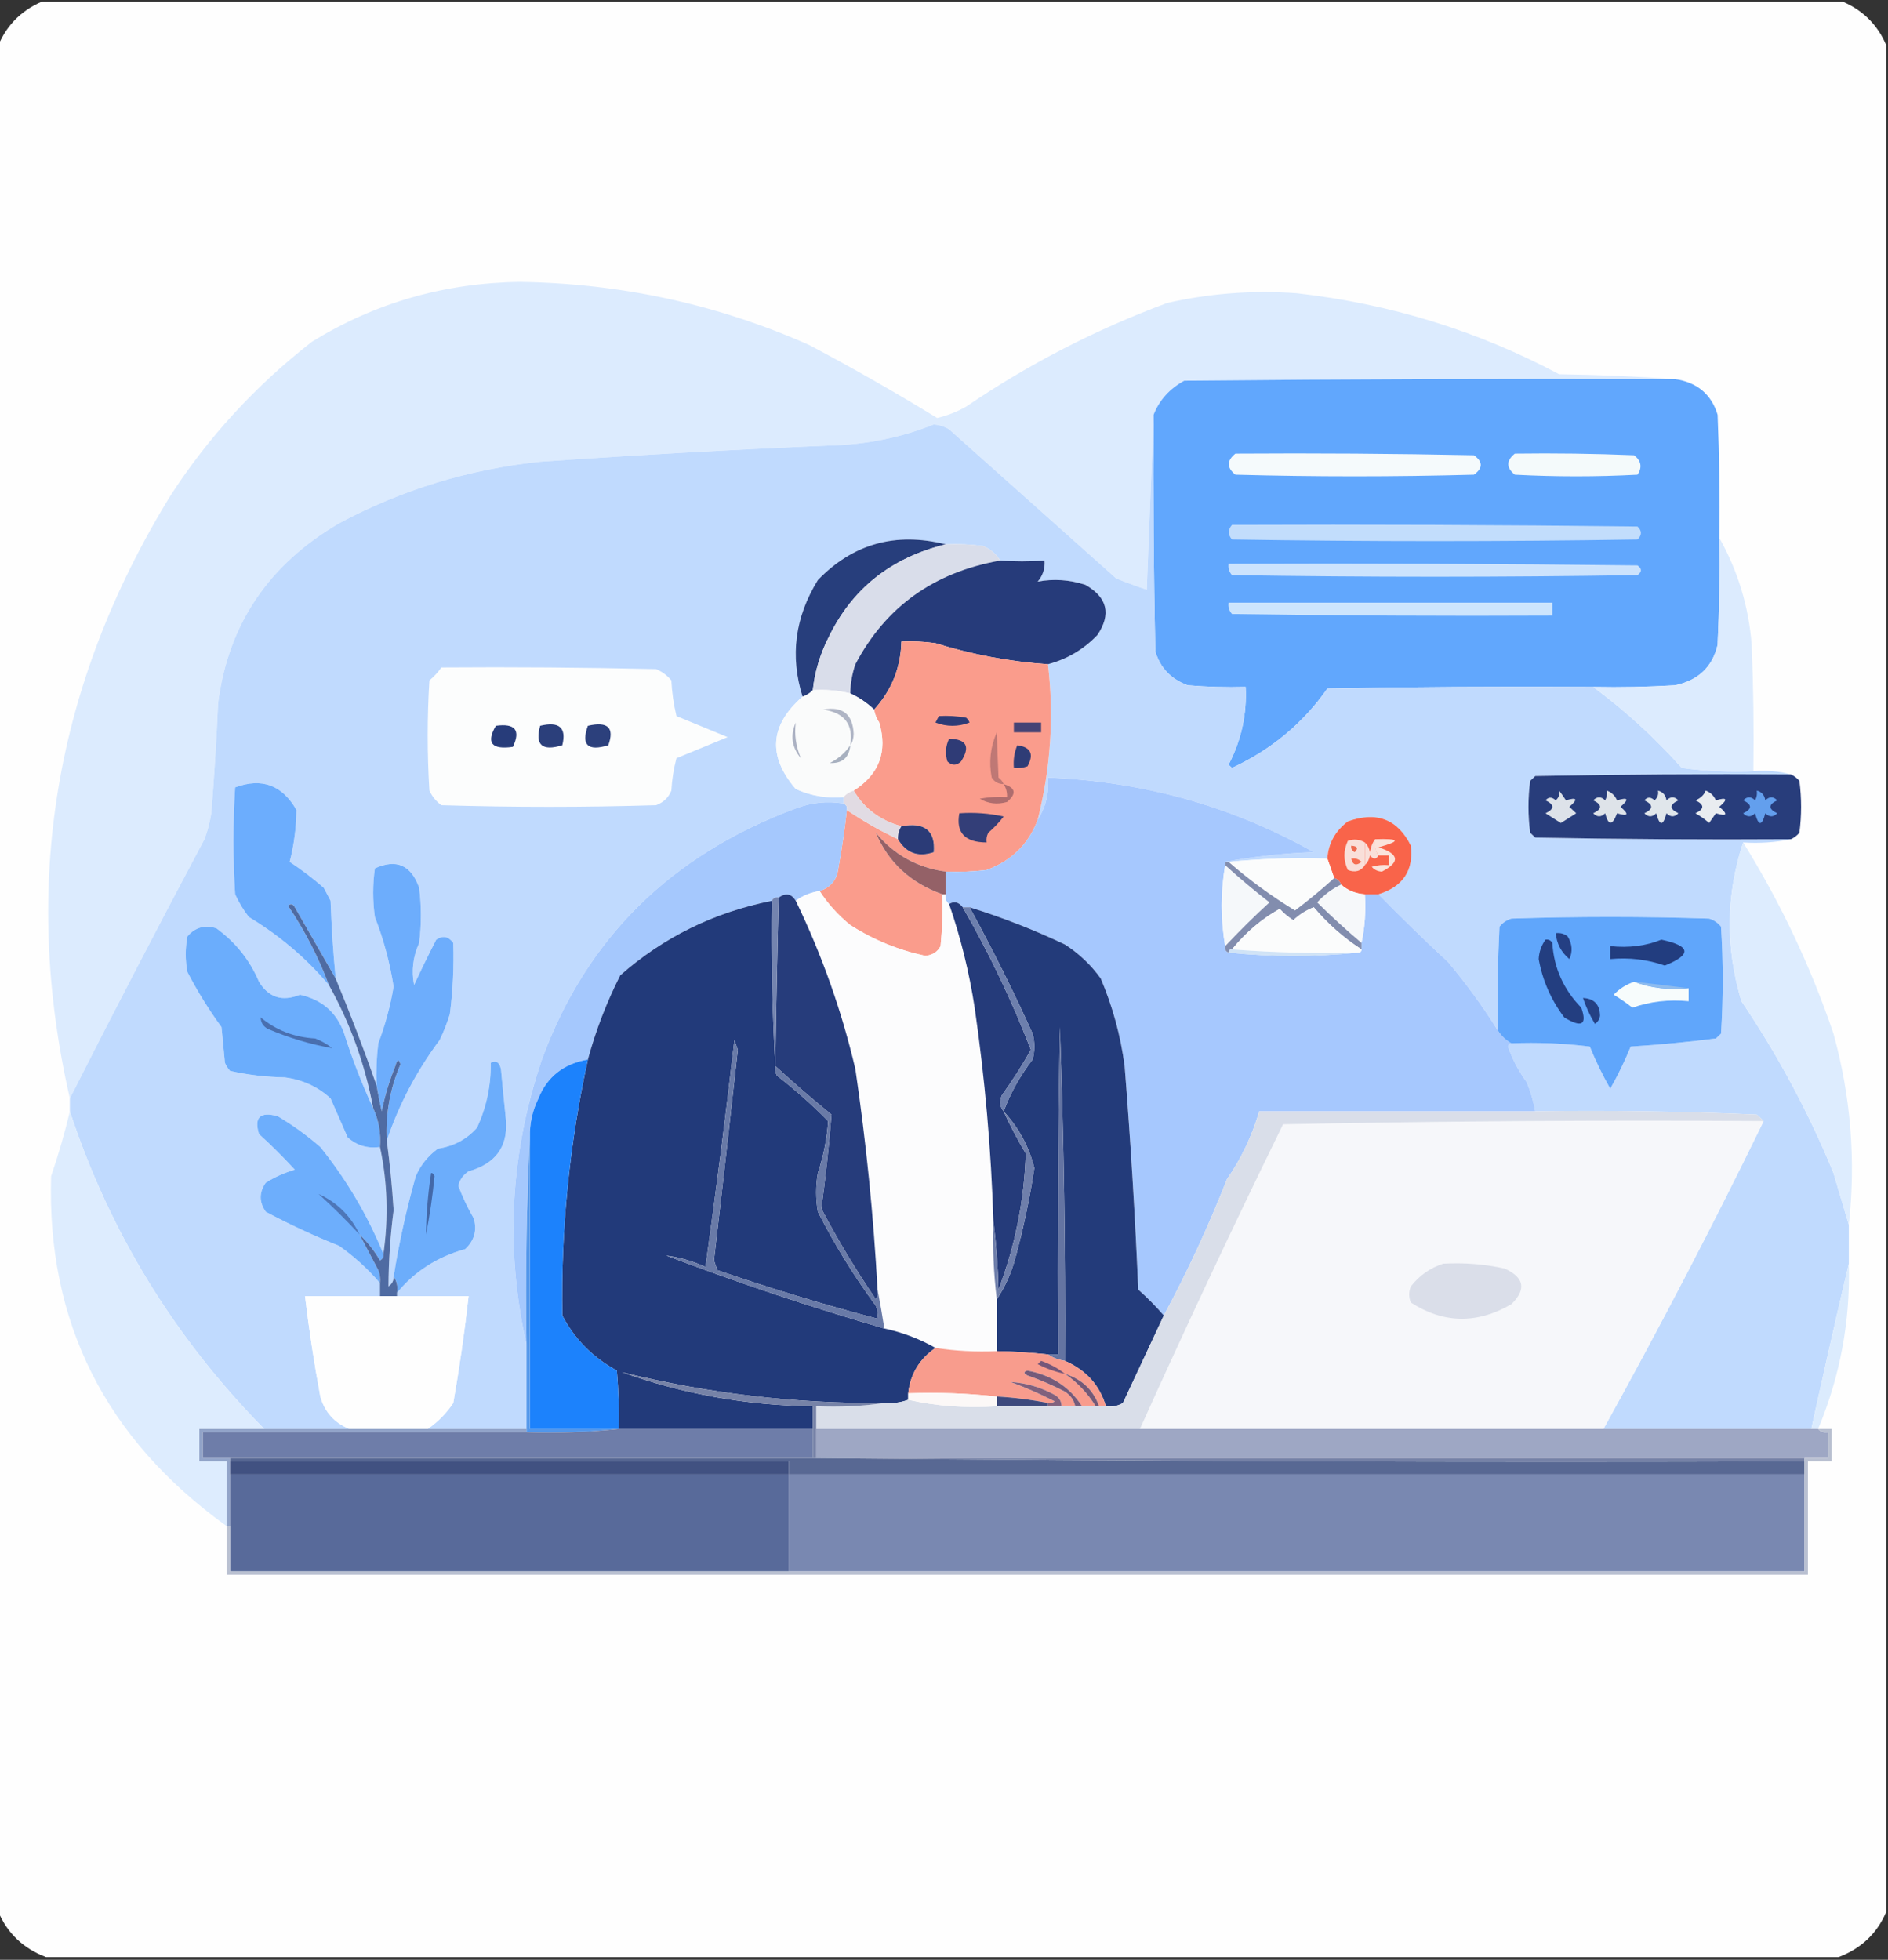<svg width="554" height="575" viewBox="0 0 554 575" fill="none" xmlns="http://www.w3.org/2000/svg">
<rect x="0" y="0" width="554" height="575" fill="#333333" stroke="none"/>
<g clip-path="url(#clip0_10_1446)">
<path fill-rule="evenodd" clip-rule="evenodd" d="M13.5 0C188.833 0 364.167 0 539.5 0C546.167 2.535 550.833 6.971 553.5 13.309C553.5 195.833 553.5 378.358 553.5 560.882C550.833 567.22 546.167 571.656 539.5 574.191C364.167 574.191 188.833 574.191 13.5 574.191C6.833 571.656 2.167 567.22 -0.5 560.882C-0.5 378.358 -0.5 195.833 -0.5 13.309C2.167 6.971 6.833 2.535 13.5 0Z" fill="#FEFEFE"/>
<path fill-rule="evenodd" clip-rule="evenodd" d="M491.5 111.225C443.499 111.067 395.499 111.225 347.5 111.701C343.202 114.038 340.202 117.366 338.5 121.683C337.833 138.64 337.167 155.752 336.5 173.018C333.461 172.001 330.461 170.893 327.5 169.69C311.14 155.087 294.807 140.51 278.5 125.961C277.127 125.129 275.627 124.653 274 124.535C264.263 128.407 254.096 130.467 243.5 130.714C215.135 131.906 186.801 133.49 158.5 135.467C137.501 137.685 117.835 143.706 99.5 153.529C78.782 165.638 66.949 183.225 64 206.29C63.533 217.075 62.866 227.85 62 238.612C61.587 241.209 60.92 243.745 60 246.217C46.529 271.508 33.362 296.858 20.5 322.269C6.194 259.686 16.028 200.746 50 145.449C61.162 128.196 74.995 113.144 91.5 100.293C109.962 88.884 130.296 83.021 152.5 82.706C182.335 83.147 210.669 89.326 237.5 101.244C250.31 108.039 262.81 115.169 275 122.633C278.023 121.908 280.856 120.799 283.5 119.306C301.774 106.85 321.441 96.71 342.5 88.885C355.007 86.049 367.673 85.098 380.5 86.033C407.958 89.143 433.625 97.066 457.5 109.8C469.007 109.96 480.341 110.436 491.5 111.225Z" fill="#DCEBFE"/>
<path fill-rule="evenodd" clip-rule="evenodd" d="M491.5 111.226C497.991 112.175 502.157 115.661 504 121.683C504.5 133.72 504.667 145.762 504.5 157.807C504.667 168.269 504.5 178.726 504 189.179C502.509 195.666 498.342 199.627 491.5 201.062C483.507 201.537 475.507 201.695 467.5 201.537C441.498 201.378 415.498 201.537 389.5 202.012C382.352 212.212 373.019 219.976 361.5 225.303C361.167 224.987 360.833 224.669 360.5 224.353C364.247 217.155 365.913 209.55 365.5 201.537C359.824 201.695 354.157 201.536 348.5 201.062C343.572 199.23 340.406 195.903 339 191.08C338.5 167.95 338.333 144.818 338.5 121.683C340.202 117.366 343.202 114.039 347.5 111.701C395.499 111.226 443.499 111.067 491.5 111.226Z" fill="#61A7FD"/>
<path fill-rule="evenodd" clip-rule="evenodd" d="M338.5 121.683C338.333 144.818 338.5 167.95 339 191.08C340.406 195.903 343.572 199.23 348.5 201.062C354.157 201.536 359.824 201.695 365.5 201.537C365.913 209.55 364.247 217.155 360.5 224.353C360.833 224.669 361.167 224.987 361.5 225.303C373.019 219.976 382.352 212.212 389.5 202.012C415.498 201.537 441.498 201.378 467.5 201.537C477.017 208.6 485.684 216.522 493.5 225.303C500.442 226.22 507.442 226.536 514.5 226.254C518.371 225.954 522.038 226.271 525.5 227.205C500.498 227.046 475.498 227.205 450.5 227.68C450 228.155 449.5 228.631 449 229.106C448.333 234.176 448.333 239.246 449 244.316C449.5 244.792 450 245.267 450.5 245.742C475.498 246.217 500.498 246.376 525.5 246.217C521.03 247.155 516.363 247.471 511.5 247.168C506.438 262.51 506.271 278.037 511 293.75C521.753 309.682 530.753 326.476 538 344.134C539.527 349.321 541.027 354.391 542.5 359.345C542.5 363.147 542.5 366.95 542.5 370.752C538.715 386.84 535.048 403.001 531.5 419.235C511.167 419.235 490.833 419.235 470.5 419.235C487.099 389.263 502.765 359.159 517.5 328.924C516.909 328.305 516.243 327.671 515.5 327.023C493.844 326.072 472.177 325.755 450.5 326.072C449.978 323.155 449.145 320.303 448 317.516C445.639 314.295 443.806 310.81 442.5 307.059C442.624 306.482 442.957 306.165 443.5 306.108C451.196 305.794 458.862 306.111 466.5 307.059C468.231 311.301 470.231 315.42 472.5 319.417C474.757 315.441 476.757 311.322 478.5 307.059C486.915 306.528 495.248 305.736 503.5 304.682C504 304.207 504.5 303.732 505 303.256C505.667 292.799 505.667 282.342 505 271.885C504.097 270.743 502.931 269.95 501.5 269.508C482.167 268.874 462.833 268.874 443.5 269.508C442.069 269.95 440.903 270.743 440 271.885C439.5 282.02 439.333 292.16 439.5 302.306C435.194 295.415 430.361 288.761 425 282.342C417.991 275.838 411.158 269.183 404.5 262.379C411.685 260.14 414.851 255.386 414 248.119C410.135 240.341 403.969 237.964 395.5 240.989C391.748 243.848 389.748 247.491 389.5 251.921C379.652 251.611 369.986 251.927 360.5 252.872C360.167 252.872 359.833 252.872 359.5 252.872C367.794 251.304 376.461 250.354 385.5 250.02C361.573 236.564 335.573 229.276 307.5 228.155C307.876 232.681 306.876 236.801 304.5 240.514C308.31 225.338 309.31 210.128 307.5 194.883C313.125 193.39 317.958 190.538 322 186.327C326.124 180.203 324.957 175.292 318.5 171.592C313.85 170.076 309.184 169.76 304.5 170.641C306.016 168.838 306.683 166.778 306.5 164.462C302.043 164.77 297.71 164.77 293.5 164.462C292.374 162.605 290.708 161.179 288.5 160.184C284.848 159.709 281.182 159.552 277.5 159.709C262.813 156.03 250.313 159.517 240 170.166C233.258 181.066 231.758 192.474 235.5 204.389C225.877 212.781 225.211 221.812 233.5 231.482C237.922 233.483 242.588 234.274 247.5 233.859C247.5 234.493 247.5 235.126 247.5 235.76C242.804 234.96 238.137 235.435 233.5 237.186C196.815 250.831 171.981 275.39 159 310.862C149.672 338.485 148.172 366.372 154.5 394.519C154.5 402.758 154.5 410.996 154.5 419.235C144.833 419.235 135.167 419.235 125.5 419.235C128.472 417.2 130.972 414.665 133 411.63C134.827 401.215 136.327 390.758 137.5 380.259C130.5 380.259 123.5 380.259 116.5 380.259C116.5 379.942 116.5 379.625 116.5 379.308C121.619 373.043 128.286 368.766 136.5 366.474C139.194 363.952 140.027 360.942 139 357.443C137.223 354.382 135.723 351.214 134.5 347.937C134.876 346.147 135.876 344.721 137.5 343.659C145.297 341.483 148.964 336.571 148.5 328.924C147.97 323.857 147.47 318.786 147 313.713C146.558 311.642 145.558 311.009 144 311.812C144.095 318.439 142.762 324.777 140 330.825C136.995 334.235 133.162 336.295 128.5 337.004C125.567 339.157 123.4 341.851 122 345.085C119.254 354.811 117.087 364.634 115.5 374.555C115.539 375.749 115.039 376.7 114 377.407C114.023 369.953 114.523 362.506 115.5 355.067C115.063 348.224 114.397 341.411 113.5 334.628C117.034 324.107 122.2 314.283 129 305.158C130.197 302.696 131.197 300.161 132 297.552C132.889 290.588 133.222 283.617 133 276.638C131.604 274.711 129.938 274.395 128 275.688C125.729 280.117 123.563 284.553 121.5 288.997C120.678 284.796 121.178 280.676 123 276.638C123.667 271.251 123.667 265.865 123 260.477C120.642 253.803 116.309 251.901 110 254.773C109.333 259.527 109.333 264.28 110 269.033C112.577 275.671 114.41 282.485 115.5 289.472C114.548 295.15 113.048 300.696 111 306.108C110.501 310.216 110.334 314.335 110.5 318.467C106.828 307.979 102.828 297.522 98.5 287.095C97.763 279.522 97.263 271.916 97 264.28C96.333 263.013 95.667 261.744 95 260.477C91.849 257.714 88.516 255.178 85 252.872C86.26 247.912 86.926 242.843 87 237.662C82.83 230.327 76.83 228.109 69 231.007C68.333 241.464 68.333 251.921 69 262.379C70.08 264.751 71.414 266.97 73 269.033C82.065 274.506 89.899 281.16 96.5 288.997C102.799 300.305 107.133 312.346 109.5 325.121C106.225 318.104 103.392 310.815 101 303.256C98.838 297.077 94.505 293.275 88 291.849C82.831 293.947 78.831 292.679 76 288.046C73.306 281.692 69.14 276.463 63.5 272.36C60.044 271.293 57.21 272.085 55 274.737C54.333 278.223 54.333 281.708 55 285.194C57.903 290.81 61.236 296.196 65 301.355C65.333 304.841 65.667 308.326 66 311.812C66.374 312.683 66.874 313.476 67.5 314.189C72.721 315.36 78.054 315.994 83.5 316.09C88.738 316.758 93.238 318.818 97 322.269C98.667 326.072 100.333 329.875 102 333.677C104.642 336.081 107.808 337.032 111.5 336.529C113.695 346.802 114.028 357.259 112.5 367.9C107.91 356.641 101.743 346.184 94 336.529C90.117 333.154 85.951 330.144 81.5 327.498C76.333 326.072 74.5 327.814 76 332.726C79.682 336.068 83.182 339.554 86.5 343.184C83.475 344.067 80.642 345.334 78 346.986C76 349.838 76 352.69 78 355.542C84.936 359.234 92.103 362.562 99.5 365.524C104.029 368.722 108.029 372.366 111.5 376.456C111.5 377.723 111.5 378.992 111.5 380.259C104.167 380.259 96.833 380.259 89.5 380.259C90.672 390.125 92.172 399.948 94 409.729C95.261 414.249 98.095 417.418 102.5 419.235C94.167 419.235 85.833 419.235 77.5 419.235C51.061 392.343 32.061 361.29 20.5 326.072C20.5 324.805 20.5 323.537 20.5 322.269C33.362 296.858 46.529 271.508 60 246.217C60.92 243.745 61.587 241.209 62 238.612C62.866 227.85 63.533 217.075 64 206.29C66.948 183.225 78.782 165.638 99.5 153.529C117.835 143.706 137.501 137.685 158.5 135.467C186.801 133.49 215.135 131.906 243.5 130.714C254.096 130.467 264.263 128.407 274 124.535C275.627 124.653 277.127 125.129 278.5 125.961C294.807 140.51 311.14 155.087 327.5 169.69C330.461 170.893 333.461 172.001 336.5 173.018C337.167 155.752 337.833 138.64 338.5 121.683Z" fill="#C0DAFE"/>
<path fill-rule="evenodd" clip-rule="evenodd" d="M362.5 133.09C385.836 132.932 409.169 133.09 432.5 133.566C435.167 135.467 435.167 137.368 432.5 139.27C409.167 139.904 385.833 139.904 362.5 139.27C359.939 137.22 359.939 135.16 362.5 133.09Z" fill="#F5FAFC"/>
<path fill-rule="evenodd" clip-rule="evenodd" d="M444.5 133.09C456.171 132.932 467.838 133.09 479.5 133.566C481.602 135.213 481.935 137.114 480.5 139.27C468.5 139.904 456.5 139.904 444.5 139.27C441.939 137.22 441.939 135.16 444.5 133.09Z" fill="#F4FAFB"/>
<path fill-rule="evenodd" clip-rule="evenodd" d="M361.5 154.005C401.168 153.846 440.835 154.005 480.5 154.48C481.833 155.747 481.833 157.016 480.5 158.283C440.833 158.917 401.167 158.917 361.5 158.283C360.272 156.866 360.272 155.44 361.5 154.005Z" fill="#C2DDFC"/>
<path fill-rule="evenodd" clip-rule="evenodd" d="M277.5 159.709C261.383 163.65 249.883 172.84 243 187.278C240.582 192.113 239.082 197.182 238.5 202.488C237.71 203.344 236.71 203.979 235.5 204.389C231.758 192.474 233.258 181.066 240 170.166C250.313 159.517 262.813 156.031 277.5 159.709Z" fill="#273E7C"/>
<path fill-rule="evenodd" clip-rule="evenodd" d="M277.5 159.709C281.182 159.552 284.848 159.709 288.5 160.184C290.708 161.179 292.374 162.605 293.5 164.462C274.056 167.89 259.889 178.029 251 194.882C250.047 197.67 249.547 200.522 249.5 203.438C245.936 202.561 242.269 202.244 238.5 202.488C239.082 197.182 240.582 192.112 243 187.277C249.883 172.84 261.383 163.65 277.5 159.709Z" fill="#D9DDEA"/>
<path fill-rule="evenodd" clip-rule="evenodd" d="M504.5 157.807C509.957 167.521 513.123 177.978 514 189.179C514.5 201.533 514.667 213.892 514.5 226.254C507.442 226.536 500.442 226.22 493.5 225.303C485.684 216.522 477.017 208.6 467.5 201.537C475.507 201.695 483.507 201.537 491.5 201.062C498.342 199.627 502.509 195.666 504 189.179C504.5 178.726 504.667 168.269 504.5 157.807Z" fill="#DCEBFE"/>
<path fill-rule="evenodd" clip-rule="evenodd" d="M293.5 164.462C297.71 164.77 302.043 164.77 306.5 164.462C306.683 166.778 306.016 168.838 304.5 170.641C309.184 169.76 313.85 170.076 318.5 171.592C324.957 175.292 326.124 180.203 322 186.327C317.958 190.538 313.125 193.39 307.5 194.883C296.24 194.104 285.24 192.045 274.5 188.703C271.183 188.23 267.85 188.071 264.5 188.228C264.318 195.849 261.651 202.504 256.5 208.192C254.427 206.214 252.093 204.631 249.5 203.438C249.547 200.522 250.047 197.67 251 194.883C259.889 178.03 274.056 167.89 293.5 164.462Z" fill="#263B7A"/>
<path fill-rule="evenodd" clip-rule="evenodd" d="M360.5 165.413C400.501 165.254 440.501 165.413 480.5 165.888C481.833 166.839 481.833 167.789 480.5 168.74C440.833 169.374 401.167 169.374 361.5 168.74C360.663 167.779 360.33 166.669 360.5 165.413Z" fill="#CCE3FD"/>
<path fill-rule="evenodd" clip-rule="evenodd" d="M360.5 176.82C392.167 176.82 423.833 176.82 455.5 176.82C455.5 178.088 455.5 179.356 455.5 180.623C424.165 180.782 392.832 180.623 361.5 180.148C360.663 179.186 360.33 178.077 360.5 176.82Z" fill="#CDE5FD"/>
<path fill-rule="evenodd" clip-rule="evenodd" d="M307.5 194.882C309.31 210.128 308.31 225.338 304.5 240.514C301.85 247.631 296.85 252.543 289.5 255.249C285.514 255.723 281.514 255.882 277.5 255.724C269.092 254.557 262.259 250.755 257 244.316C260.629 252.993 267.129 259.014 276.5 262.378C276.666 267.459 276.499 272.529 276 277.589C275.08 279.313 273.58 280.264 271.5 280.441C263.585 278.739 256.252 275.728 249.5 271.41C245.893 268.465 242.893 265.137 240.5 261.428C243.745 260.356 245.578 258.138 246 254.773C247.031 249.086 247.864 243.382 248.5 237.662C253.221 240.866 258.221 243.718 263.5 246.217C265.929 250.307 269.429 251.575 274 250.02C274.494 243.689 271.327 241.154 264.5 242.415C258.312 240.745 253.645 237.259 250.5 231.958C257.984 227.195 260.484 220.54 258 211.994C257.209 210.811 256.709 209.543 256.5 208.192C261.651 202.504 264.318 195.849 264.5 188.228C267.85 188.071 271.183 188.23 274.5 188.703C285.24 192.045 296.24 194.104 307.5 194.882Z" fill="#FA9C8C"/>
<path fill-rule="evenodd" clip-rule="evenodd" d="M129.5 195.833C150.503 195.675 171.503 195.833 192.5 196.309C194.286 197.055 195.786 198.164 197 199.636C197.175 203.164 197.675 206.65 198.5 210.093C203.5 212.153 208.5 214.212 213.5 216.272C208.5 218.332 203.5 220.392 198.5 222.452C197.676 225.574 197.176 228.743 197 231.958C196.167 234.018 194.667 235.444 192.5 236.236C171.5 236.87 150.5 236.87 129.5 236.236C127.951 235.082 126.785 233.656 126 231.958C125.333 221.184 125.333 210.41 126 199.636C127.376 198.491 128.542 197.223 129.5 195.833Z" fill="#FCFDFD"/>
<path fill-rule="evenodd" clip-rule="evenodd" d="M238.5 202.488C242.269 202.245 245.936 202.561 249.5 203.439C252.093 204.631 254.427 206.215 256.5 208.192C256.709 209.544 257.209 210.811 258 211.994C260.484 220.541 257.984 227.195 250.5 231.958C249.29 232.369 248.29 233.003 247.5 233.859C242.588 234.275 237.922 233.483 233.5 231.483C225.211 221.813 225.877 212.782 235.5 204.389C236.71 203.979 237.71 203.345 238.5 202.488Z" fill="#FAFBFB"/>
<path fill-rule="evenodd" clip-rule="evenodd" d="M249.5 218.649C250.471 212.553 247.804 209.068 241.5 208.192C247.238 207.134 250.238 209.51 250.5 215.322C250.486 216.638 250.152 217.747 249.5 218.649Z" fill="#AFB5C5"/>
<path fill-rule="evenodd" clip-rule="evenodd" d="M275.5 210.093C278.187 209.937 280.854 210.096 283.5 210.568C283.957 210.962 284.291 211.437 284.5 211.994C281.167 213.262 277.833 213.262 274.5 211.994C274.863 211.345 275.196 210.711 275.5 210.093Z" fill="#2D3B76"/>
<path fill-rule="evenodd" clip-rule="evenodd" d="M172.5 212.945C178.359 211.589 180.359 213.49 178.5 218.649C172.477 220.493 170.477 218.592 172.5 212.945Z" fill="#2C407C"/>
<path fill-rule="evenodd" clip-rule="evenodd" d="M297.5 211.994C300.167 211.994 302.833 211.994 305.5 211.994C305.5 212.945 305.5 213.895 305.5 214.846C302.833 214.846 300.167 214.846 297.5 214.846C297.5 213.895 297.5 212.945 297.5 211.994Z" fill="#444375"/>
<path fill-rule="evenodd" clip-rule="evenodd" d="M145.5 212.945C151.158 212.165 152.825 214.225 150.5 219.124C144.244 220.012 142.577 217.952 145.5 212.945Z" fill="#273C7A"/>
<path fill-rule="evenodd" clip-rule="evenodd" d="M233.5 211.994C233.047 215.493 233.547 218.98 235 222.451C232.332 219.27 231.832 215.784 233.5 211.994Z" fill="#ACB2C3"/>
<path fill-rule="evenodd" clip-rule="evenodd" d="M158.5 212.945C164.113 211.594 166.28 213.495 165 218.649C159.084 220.47 156.918 218.569 158.5 212.945Z" fill="#2B3F7B"/>
<path fill-rule="evenodd" clip-rule="evenodd" d="M278.5 216.748C283.631 216.848 284.797 219.066 282 223.402C280.667 224.669 279.333 224.669 278 223.402C277.297 221.093 277.463 218.875 278.5 216.748Z" fill="#2F3B76"/>
<path fill-rule="evenodd" clip-rule="evenodd" d="M249.5 218.649C249.182 222.283 247.182 224.027 243.5 223.877C246.023 222.585 248.023 220.842 249.5 218.649Z" fill="#A7B0BF"/>
<path fill-rule="evenodd" clip-rule="evenodd" d="M294.5 230.057C292.983 230.046 291.816 229.413 291 228.155C290.117 223.561 290.617 219.124 292.5 214.846C292.622 219.195 292.788 223.632 293 228.155C293.717 228.672 294.217 229.306 294.5 230.057Z" fill="#BF7875"/>
<path fill-rule="evenodd" clip-rule="evenodd" d="M298.5 218.649C302.473 219.196 303.473 221.256 301.5 224.828C300.207 225.294 298.873 225.453 297.5 225.303C297.298 222.974 297.631 220.757 298.5 218.649Z" fill="#2F3C76"/>
<path fill-rule="evenodd" clip-rule="evenodd" d="M525.5 227.205C526.458 227.635 527.292 228.268 528 229.106C528.667 234.176 528.667 239.246 528 244.316C527.292 245.154 526.458 245.787 525.5 246.218C500.498 246.376 475.498 246.218 450.5 245.742C450 245.267 449.5 244.792 449 244.316C448.333 239.246 448.333 234.176 449 229.106C449.5 228.631 450 228.155 450.5 227.68C475.498 227.205 500.498 227.046 525.5 227.205Z" fill="#283D7B"/>
<path fill-rule="evenodd" clip-rule="evenodd" d="M98.5 287.095C94.543 280.213 90.543 273.242 86.5 266.181C85.998 265.211 85.332 265.052 84.5 265.706C89.445 273.048 93.445 280.812 96.5 288.997C89.899 281.161 82.065 274.506 73 269.033C71.414 266.97 70.08 264.751 69 262.379C68.333 251.921 68.333 241.464 69 231.007C76.83 228.109 82.83 230.328 87 237.662C86.926 242.843 86.26 247.913 85 252.872C88.516 255.178 91.849 257.714 95 260.477C95.667 261.745 96.333 263.013 97 264.28C97.263 271.916 97.763 279.522 98.5 287.095Z" fill="#6CADFD"/>
<path fill-rule="evenodd" clip-rule="evenodd" d="M359.5 252.872C359.5 253.189 359.5 253.506 359.5 253.823C358.167 261.745 358.167 269.667 359.5 277.589C359.328 278.532 359.662 279.165 360.5 279.49C373.167 280.757 385.833 280.757 398.5 279.49C399.167 279.49 399.5 279.174 399.5 278.54C399.5 277.906 399.5 277.272 399.5 276.638C400.487 272.07 400.821 267.317 400.5 262.379C401.833 262.379 403.167 262.379 404.5 262.379C411.158 269.183 417.991 275.838 425 282.342C430.361 288.761 435.194 295.416 439.5 302.306C440.5 303.891 441.833 305.158 443.5 306.108C442.957 306.165 442.624 306.482 442.5 307.059C443.806 310.81 445.639 314.295 448 317.516C449.145 320.303 449.978 323.155 450.5 326.072C423.5 326.072 396.5 326.072 369.5 326.072C367.397 333.235 364.231 339.89 360 346.036C354.622 359.741 348.455 373.05 341.5 385.963C339.205 383.304 336.705 380.768 334 378.358C333.071 356.47 331.737 334.605 330 312.763C328.837 303.903 326.504 295.347 323 287.095C320.167 283.134 316.667 279.807 312.5 277.114C303.459 272.821 294.125 269.178 284.5 266.181C283.833 266.181 283.167 266.181 282.5 266.181C281.295 264.624 279.962 264.307 278.5 265.231C277.596 264.557 277.263 263.606 277.5 262.379C277.5 260.161 277.5 257.942 277.5 255.724C281.514 255.882 285.514 255.723 289.5 255.249C296.85 252.543 301.85 247.631 304.5 240.514C306.876 236.801 307.876 232.681 307.5 228.155C335.573 229.276 361.573 236.564 385.5 250.02C376.461 250.354 367.794 251.305 359.5 252.872Z" fill="#A6C8FE"/>
<path fill-rule="evenodd" clip-rule="evenodd" d="M294.5 230.057C298.029 231.111 298.362 232.853 295.5 235.285C292.621 236.116 289.955 235.799 287.5 234.335C290.146 233.862 292.813 233.703 295.5 233.859C295.567 232.472 295.234 231.205 294.5 230.057Z" fill="#AF6D6E"/>
<path fill-rule="evenodd" clip-rule="evenodd" d="M247.5 235.76C248.338 236.086 248.672 236.719 248.5 237.662C247.864 243.382 247.031 249.086 246 254.773C245.578 258.138 243.745 260.357 240.5 261.428C237.881 261.832 235.547 262.783 233.5 264.28C232.252 262.198 230.586 261.881 228.5 263.329C227.508 263.166 226.842 263.483 226.5 264.28C209.513 267.679 194.68 274.968 182 286.145C177.973 294.112 174.806 302.351 172.5 310.862C165.405 312.092 160.572 315.894 158 322.269C156.228 325.894 155.395 329.697 155.5 333.677C154.503 353.793 154.169 374.073 154.5 394.519C148.172 366.372 149.672 338.486 159 310.862C171.981 275.39 196.815 250.831 233.5 237.186C238.137 235.435 242.804 234.96 247.5 235.76Z" fill="#A5C8FD"/>
<path fill-rule="evenodd" clip-rule="evenodd" d="M471.5 231.958C472.859 232.44 473.859 233.391 474.5 234.81C477.788 233.823 478.121 234.456 475.5 236.711C478.121 238.966 477.788 239.599 474.5 238.613C473.115 242.299 471.949 242.299 471 238.613C469.817 239.783 468.651 239.783 467.5 238.613C470.167 237.345 470.167 236.077 467.5 234.81C468.651 233.64 469.817 233.64 471 234.81C471.483 233.909 471.649 232.958 471.5 231.958Z" fill="#DEE3E9"/>
<path fill-rule="evenodd" clip-rule="evenodd" d="M457.5 231.958C458.158 232.812 458.824 233.762 459.5 234.81C462.788 233.823 463.121 234.456 460.5 236.711C461.167 237.345 461.833 237.978 462.5 238.613C461 239.563 459.5 240.514 458 241.464C456.5 240.514 455 239.563 453.5 238.613C456.167 237.345 456.167 236.077 453.5 234.81C454.391 233.774 455.391 233.774 456.5 234.81C457.386 234.026 457.719 233.075 457.5 231.958Z" fill="#DDE2E9"/>
<path fill-rule="evenodd" clip-rule="evenodd" d="M515.5 231.958C516.931 232.32 517.764 233.271 518 234.81C519.183 233.64 520.349 233.64 521.5 234.81C518.833 236.077 518.833 237.345 521.5 238.613C520.349 239.783 519.183 239.783 518 238.613C517 242.415 516 242.415 515 238.613C513.817 239.783 512.651 239.783 511.5 238.613C514.167 237.345 514.167 236.077 511.5 234.81C512.651 233.64 513.817 233.64 515 234.81C515.483 233.909 515.649 232.958 515.5 231.958Z" fill="#639FED"/>
<path fill-rule="evenodd" clip-rule="evenodd" d="M500.5 231.958C501.859 232.44 502.859 233.391 503.5 234.81C506.788 233.823 507.121 234.456 504.5 236.711C507.121 238.966 506.788 239.599 503.5 238.613C502.833 239.563 502.167 240.514 501.5 241.464C500.281 240.375 498.948 239.424 497.5 238.613C500.167 237.345 500.167 236.077 497.5 234.81C498.993 234.201 499.993 233.25 500.5 231.958Z" fill="#E9ECF0"/>
<path fill-rule="evenodd" clip-rule="evenodd" d="M486.5 231.958C487.931 232.32 488.764 233.271 489 234.81C490.183 233.64 491.349 233.64 492.5 234.81C489.833 236.077 489.833 237.345 492.5 238.613C491.349 239.783 490.183 239.783 489 238.613C488 242.415 487 242.415 486 238.613C484.817 239.783 483.651 239.783 482.5 238.613C485.167 237.345 485.167 236.077 482.5 234.81C483.391 233.774 484.391 233.774 485.5 234.81C486.386 234.026 486.719 233.075 486.5 231.958Z" fill="#E0E6EB"/>
<path fill-rule="evenodd" clip-rule="evenodd" d="M281.5 238.612C285.884 238.302 290.217 238.62 294.5 239.563C293.185 241.289 291.685 242.874 290 244.316C289.517 245.217 289.351 246.168 289.5 247.168C283.127 247.144 280.46 244.292 281.5 238.612Z" fill="#333E78"/>
<path fill-rule="evenodd" clip-rule="evenodd" d="M250.5 231.958C253.645 237.259 258.312 240.745 264.5 242.415C263.766 243.564 263.433 244.831 263.5 246.218C258.221 243.718 253.221 240.867 248.5 237.662C248.672 236.719 248.338 236.086 247.5 235.761C247.5 235.127 247.5 234.493 247.5 233.859C248.29 233.003 249.29 232.369 250.5 231.958Z" fill="#E1DBE3"/>
<path fill-rule="evenodd" clip-rule="evenodd" d="M264.5 242.415C271.327 241.155 274.494 243.689 274 250.02C269.429 251.576 265.929 250.307 263.5 246.218C263.433 244.831 263.766 243.563 264.5 242.415Z" fill="#2B3B77"/>
<path fill-rule="evenodd" clip-rule="evenodd" d="M404.5 262.379C403.167 262.379 401.833 262.379 400.5 262.379C397.794 262.2 395.461 261.249 393.5 259.527C393.167 258.576 392.5 257.942 391.5 257.626C390.833 255.724 390.167 253.823 389.5 251.922C389.748 247.492 391.748 243.848 395.5 240.989C403.969 237.964 410.135 240.341 414 248.119C414.851 255.387 411.685 260.14 404.5 262.379Z" fill="#F9644A"/>
<path fill-rule="evenodd" clip-rule="evenodd" d="M400.5 247.168C400.5 249.386 400.5 251.605 400.5 253.823C399.341 255.607 397.674 256.083 395.5 255.249C394.167 252.397 394.167 249.545 395.5 246.693C397.265 246.085 398.932 246.243 400.5 247.168Z" fill="#F9DFD9"/>
<path fill-rule="evenodd" clip-rule="evenodd" d="M396.5 248.119C398.337 248.251 398.67 248.885 397.5 250.02C396.702 249.586 396.369 248.951 396.5 248.119Z" fill="#EE6A4F"/>
<path fill-rule="evenodd" clip-rule="evenodd" d="M403.5 246.218C403.5 248.119 403.5 249.545 404.5 250.971C403.811 252.182 402.977 252.182 402 250.971C401.768 252.147 401.268 253.098 400.5 253.823C400.5 251.605 400.5 249.386 400.5 247.168C401.268 247.894 401.768 248.844 402 250.02C402.21 248.539 402.71 247.272 403.5 246.218Z" fill="#F9DFD9"/>
<path fill-rule="evenodd" clip-rule="evenodd" d="M403.5 246.217C410.822 245.963 411.156 246.755 404.5 248.594C410.591 250.544 410.925 252.92 405.5 255.724C404.263 255.671 403.263 255.195 402.5 254.298C404.134 253.828 405.801 253.67 407.5 253.823C407.5 252.872 407.5 251.921 407.5 250.971C406.5 250.971 405.5 250.971 404.5 250.971C403.549 249.622 403.216 248.038 403.5 246.217Z" fill="#FAE3DB"/>
<path fill-rule="evenodd" clip-rule="evenodd" d="M511.5 247.168C522.502 264.919 531.335 283.614 538 303.257C543.093 321.737 544.593 340.433 542.5 359.345C541.027 354.391 539.527 349.321 538 344.135C530.753 326.476 521.753 309.682 511 293.75C506.271 278.037 506.438 262.51 511.5 247.168Z" fill="#DDECFE"/>
<path fill-rule="evenodd" clip-rule="evenodd" d="M277.5 255.724C277.5 257.942 277.5 260.161 277.5 262.379C277.167 262.379 276.833 262.379 276.5 262.379C267.129 259.014 260.629 252.993 257 244.316C262.259 250.755 269.092 254.558 277.5 255.724Z" fill="#946167"/>
<path fill-rule="evenodd" clip-rule="evenodd" d="M360.5 252.872C369.986 251.927 379.652 251.611 389.5 251.922C390.167 253.823 390.833 255.724 391.5 257.626C387.848 260.936 384.015 264.104 380 267.132C373.065 262.915 366.565 258.162 360.5 252.872Z" fill="#FBFCFC"/>
<path fill-rule="evenodd" clip-rule="evenodd" d="M396.5 251.921C397.675 251.713 398.675 252.03 399.5 252.872C397.948 254.106 396.948 253.789 396.5 251.921Z" fill="#F56E51"/>
<path fill-rule="evenodd" clip-rule="evenodd" d="M113.5 334.628C113.093 326.9 114.426 319.453 117.5 312.288C117.056 310.613 116.556 310.771 116 312.763C114.259 317.092 112.926 321.529 112 326.072C111.433 323.536 110.933 321.001 110.5 318.467C110.334 314.335 110.501 310.216 111 306.108C113.048 300.696 114.548 295.15 115.5 289.472C114.41 282.485 112.577 275.672 110 269.033C109.333 264.28 109.333 259.527 110 254.774C116.309 251.902 120.642 253.803 123 260.477C123.667 265.865 123.667 271.251 123 276.638C121.178 280.676 120.678 284.796 121.5 288.997C123.563 284.553 125.729 280.117 128 275.688C129.938 274.395 131.604 274.711 133 276.638C133.222 283.617 132.889 290.588 132 297.553C131.197 300.161 130.197 302.697 129 305.158C122.2 314.283 117.034 324.107 113.5 334.628Z" fill="#6DADFC"/>
<path fill-rule="evenodd" clip-rule="evenodd" d="M359.5 253.823C363.639 257.595 367.973 261.239 372.5 264.755C367.936 268.933 363.602 273.211 359.5 277.589C358.167 269.667 358.167 261.745 359.5 253.823Z" fill="#F5F8FA"/>
<path fill-rule="evenodd" clip-rule="evenodd" d="M393.5 259.527C395.461 261.249 397.794 262.2 400.5 262.379C400.821 267.317 400.487 272.071 399.5 276.639C395.036 272.871 390.702 268.91 386.5 264.755C388.501 262.545 390.834 260.803 393.5 259.527Z" fill="#F6F8FA"/>
<path fill-rule="evenodd" clip-rule="evenodd" d="M240.5 261.428C242.893 265.137 245.893 268.464 249.5 271.41C256.252 275.728 263.585 278.739 271.5 280.441C273.58 280.264 275.08 279.313 276 277.589C276.499 272.528 276.666 267.459 276.5 262.378C276.833 262.378 277.167 262.378 277.5 262.378C277.263 263.606 277.596 264.556 278.5 265.23C281.91 275.126 284.41 285.266 286 295.651C289.017 316.472 290.85 337.386 291.5 358.394C291.23 366.051 291.563 373.656 292.5 381.209C292.5 386.279 292.5 391.35 292.5 396.42C286.409 396.694 280.409 396.377 274.5 395.469C269.895 392.843 264.895 390.942 259.5 389.765C258.891 385.863 258.225 382.06 257.5 378.357C256.323 356.723 254.157 335.175 251 313.713C247.009 296.629 241.175 280.151 233.5 264.28C235.547 262.782 237.881 261.832 240.5 261.428Z" fill="#FCFCFD"/>
<path fill-rule="evenodd" clip-rule="evenodd" d="M226.5 264.28C226.274 280.424 226.608 296.585 227.5 312.763C227.351 313.763 227.517 314.714 228 315.615C233.354 319.756 238.354 324.192 243 328.924C242.655 334.051 241.655 339.121 240 344.134C239.333 347.937 239.333 351.739 240 355.542C244.91 365.201 250.577 374.39 257 383.111C257.49 384.34 257.657 385.608 257.5 386.913C241.687 382.749 226.021 377.995 210.5 372.654C210.167 371.703 209.833 370.752 209.5 369.802C211.899 349.215 214.232 328.619 216.5 308.01C216.167 307.059 215.833 306.108 215.5 305.158C212.946 327.376 210.113 349.558 207 371.703C203.275 369.993 199.442 368.883 195.5 368.376C216.485 376.346 237.818 383.476 259.5 389.765C264.895 390.942 269.895 392.844 274.5 395.469C269.782 398.729 267.115 403.166 266.5 408.778C266.5 409.412 266.5 410.045 266.5 410.68C264.283 411.506 261.95 411.822 259.5 411.63C233.333 411.856 207.667 408.845 182.5 402.599C200.494 409.03 219.161 412.357 238.5 412.581C238.5 414.799 238.5 417.018 238.5 419.235C219.5 419.235 200.5 419.235 181.5 419.235C181.666 413.523 181.499 407.819 181 402.124C173.948 398.272 168.614 392.884 165 385.963C164.594 360.666 167.094 335.632 172.5 310.862C174.806 302.351 177.973 294.112 182 286.145C194.68 274.968 209.513 267.679 226.5 264.28Z" fill="#223A7A"/>
<path fill-rule="evenodd" clip-rule="evenodd" d="M233.5 264.28C241.175 280.151 247.009 296.63 251 313.714C254.157 335.176 256.323 356.723 257.5 378.358C257.649 379.358 257.483 380.309 257 381.21C251.161 372.646 245.828 363.774 241 354.592C242.258 345.437 243.258 336.248 244 327.023C238.33 322.425 232.83 317.671 227.5 312.763C227.738 296.283 228.072 279.805 228.5 263.329C230.586 261.882 232.252 262.198 233.5 264.28Z" fill="#263C7B"/>
<path fill-rule="evenodd" clip-rule="evenodd" d="M359.5 252.872C359.833 252.872 360.167 252.872 360.5 252.872C366.565 258.161 373.065 262.915 380 267.132C384.015 264.104 387.848 260.935 391.5 257.625C392.5 257.942 393.167 258.576 393.5 259.527C390.834 260.802 388.501 262.545 386.5 264.755C390.702 268.91 395.036 272.871 399.5 276.638C399.5 277.272 399.5 277.905 399.5 278.54C394.246 275.133 389.58 271.014 385.5 266.181C383.228 267.076 381.228 268.343 379.5 269.984C378.019 269.052 376.685 267.943 375.5 266.656C370.177 269.642 365.51 273.604 361.5 278.54C360.833 278.54 360.5 278.856 360.5 279.49C359.662 279.165 359.328 278.532 359.5 277.589C363.602 273.211 367.936 268.933 372.5 264.755C367.973 261.239 363.639 257.595 359.5 253.823C359.5 253.506 359.5 253.189 359.5 252.872Z" fill="#828DAE"/>
<path fill-rule="evenodd" clip-rule="evenodd" d="M399.5 278.54C399.5 279.174 399.167 279.49 398.5 279.49C385.989 279.803 373.655 279.485 361.5 278.54C365.51 273.604 370.177 269.642 375.5 266.656C376.685 267.943 378.019 269.052 379.5 269.984C381.228 268.343 383.228 267.076 385.5 266.181C389.58 271.014 394.246 275.133 399.5 278.54Z" fill="#FBFCFC"/>
<path fill-rule="evenodd" clip-rule="evenodd" d="M282.5 266.181C290.235 279.622 296.901 293.565 302.5 308.009C299.933 312.568 297.1 317.004 294 321.319C293.22 323.112 293.387 324.697 294.5 326.072C296.406 330.276 298.572 334.396 301 338.43C300.575 352.1 297.908 365.409 293 378.357C292.829 371.533 292.329 364.878 291.5 358.394C290.85 337.386 289.017 316.472 286 295.651C284.41 285.266 281.91 275.126 278.5 265.23C279.962 264.307 281.295 264.624 282.5 266.181Z" fill="#253B7A"/>
<path fill-rule="evenodd" clip-rule="evenodd" d="M284.5 266.181C294.125 269.178 303.459 272.821 312.5 277.114C316.667 279.807 320.167 283.134 323 287.095C326.504 295.347 328.837 303.903 330 312.763C331.737 334.605 333.071 356.47 334 378.358C336.705 380.768 339.205 383.304 341.5 385.963C337.506 394.496 333.506 403.052 329.5 411.63C327.955 412.535 326.288 412.852 324.5 412.581C322.689 406.419 318.689 401.982 312.5 399.272C312.671 366.624 312.171 333.985 311 301.355C310.5 333.359 310.333 365.364 310.5 397.371C309.5 397.371 308.5 397.371 307.5 397.371C302.518 396.845 297.518 396.527 292.5 396.42C292.5 391.35 292.5 386.279 292.5 381.21C294.99 377.458 296.824 373.338 298 368.851C300.347 360.232 302.18 351.518 303.5 342.708C301.952 336.438 298.952 330.893 294.5 326.072C296.524 320.642 299.357 315.572 303 310.862C303.667 308.326 303.667 305.792 303 303.256C297.31 290.666 291.143 278.308 284.5 266.181Z" fill="#233B7A"/>
<path fill-rule="evenodd" clip-rule="evenodd" d="M443.5 306.108C441.833 305.158 440.5 303.89 439.5 302.306C439.333 292.16 439.5 282.02 440 271.885C440.903 270.743 442.069 269.95 443.5 269.508C462.833 268.874 482.167 268.874 501.5 269.508C502.931 269.95 504.097 270.743 505 271.885C505.667 282.342 505.667 292.799 505 303.256C504.5 303.732 504 304.207 503.5 304.682C495.248 305.736 486.915 306.528 478.5 307.059C476.757 311.322 474.757 315.441 472.5 319.417C470.231 315.42 468.231 311.301 466.5 307.059C458.862 306.111 451.196 305.794 443.5 306.108Z" fill="#60A6FB"/>
<path fill-rule="evenodd" clip-rule="evenodd" d="M109.5 325.122C111.143 328.729 111.809 332.532 111.5 336.529C107.808 337.032 104.642 336.082 102 333.677C100.333 329.875 98.667 326.072 97 322.27C93.238 318.819 88.738 316.759 83.5 316.09C78.054 315.994 72.721 315.36 67.5 314.189C66.874 313.476 66.374 312.683 66 311.812C65.667 308.326 65.333 304.841 65 301.355C61.236 296.196 57.903 290.81 55 285.194C54.333 281.708 54.333 278.223 55 274.737C57.21 272.085 60.044 271.293 63.5 272.361C69.14 276.464 73.306 281.692 76 288.046C78.831 292.68 82.831 293.947 88 291.849C94.505 293.275 98.838 297.077 101 303.257C103.392 310.815 106.225 318.104 109.5 325.122Z" fill="#6BADFC"/>
<path fill-rule="evenodd" clip-rule="evenodd" d="M456.5 273.787C457.822 273.625 458.989 273.942 460 274.737C461.345 276.952 461.512 279.17 460.5 281.392C458.113 279.389 456.78 276.854 456.5 273.787Z" fill="#243F83"/>
<path fill-rule="evenodd" clip-rule="evenodd" d="M282.5 266.181C283.167 266.181 283.833 266.181 284.5 266.181C291.143 278.308 297.31 290.666 303 303.256C303.667 305.792 303.667 308.326 303 310.862C299.357 315.572 296.524 320.642 294.5 326.072C293.387 324.697 293.22 323.113 294 321.319C297.1 317.005 299.933 312.568 302.5 308.01C296.901 293.566 290.235 279.622 282.5 266.181Z" fill="#6D7FAD"/>
<path fill-rule="evenodd" clip-rule="evenodd" d="M487.5 275.688C496.162 277.539 496.495 280.074 488.5 283.293C483.4 281.506 478.067 280.872 472.5 281.391C472.5 280.124 472.5 278.856 472.5 277.589C477.944 278.167 482.944 277.534 487.5 275.688Z" fill="#223D7F"/>
<path fill-rule="evenodd" clip-rule="evenodd" d="M361.5 278.54C373.655 279.485 385.989 279.803 398.5 279.49C385.833 280.757 373.167 280.757 360.5 279.49C360.5 278.856 360.833 278.54 361.5 278.54Z" fill="#D0E3F6"/>
<path fill-rule="evenodd" clip-rule="evenodd" d="M453.5 275.687C454.376 275.563 455.043 275.88 455.5 276.638C455.952 283.969 458.785 290.306 464 295.651C465.779 300.689 464.112 301.639 459 298.503C455.126 293.353 452.626 287.65 451.5 281.391C451.611 279.287 452.278 277.385 453.5 275.687Z" fill="#233E80"/>
<path fill-rule="evenodd" clip-rule="evenodd" d="M479.5 288.046C484.396 289.896 489.729 290.53 495.5 289.947C495.5 291.214 495.5 292.483 495.5 293.75C489.697 293.192 484.197 293.826 479 295.651C477.255 294.267 475.422 293 473.5 291.848C475.176 290.102 477.176 288.835 479.5 288.046Z" fill="#F7FCFC"/>
<path fill-rule="evenodd" clip-rule="evenodd" d="M479.5 288.046C484.935 288.638 490.268 289.272 495.5 289.947C489.729 290.53 484.396 289.896 479.5 288.046Z" fill="#8FBCEE"/>
<path fill-rule="evenodd" clip-rule="evenodd" d="M464.5 292.799C467.77 292.969 469.437 294.712 469.5 298.028C469.37 299.035 468.87 299.827 468 300.405C466.544 297.997 465.377 295.462 464.5 292.799Z" fill="#244185"/>
<path fill-rule="evenodd" clip-rule="evenodd" d="M76.5 298.503C81.023 302.281 86.357 304.341 92.5 304.683C94.332 305.394 95.999 306.344 97.5 307.535C91.024 306.385 84.691 304.484 78.5 301.831C77.177 301.055 76.511 299.946 76.5 298.503Z" fill="#496FAF"/>
<path fill-rule="evenodd" clip-rule="evenodd" d="M226.5 264.28C226.842 263.483 227.508 263.166 228.5 263.329C228.072 279.805 227.738 296.283 227.5 312.763C226.608 296.585 226.274 280.424 226.5 264.28Z" fill="#7484AF"/>
<path fill-rule="evenodd" clip-rule="evenodd" d="M172.5 310.862C167.094 335.632 164.594 360.666 165 385.963C168.614 392.885 173.948 398.272 181 402.124C181.499 407.819 181.666 413.523 181.5 419.236C172.833 419.236 164.167 419.236 155.5 419.236C155.5 390.716 155.5 362.197 155.5 333.677C155.395 329.697 156.228 325.894 158 322.27C160.572 315.895 165.405 312.092 172.5 310.862Z" fill="#1C82FC"/>
<path fill-rule="evenodd" clip-rule="evenodd" d="M116.5 379.308C116.784 377.488 116.451 375.904 115.5 374.555C117.087 364.634 119.254 354.811 122 345.085C123.4 341.851 125.567 339.157 128.5 337.005C133.162 336.295 136.995 334.235 140 330.825C142.762 324.777 144.095 318.439 144 311.812C145.558 311.009 146.558 311.642 147 313.714C147.47 318.786 147.97 323.857 148.5 328.924C148.964 336.571 145.297 341.483 137.5 343.659C135.876 344.721 134.876 346.147 134.5 347.937C135.723 351.214 137.223 354.382 139 357.444C140.027 360.942 139.194 363.953 136.5 366.475C128.286 368.766 121.619 373.044 116.5 379.308Z" fill="#6CADFB"/>
<path fill-rule="evenodd" clip-rule="evenodd" d="M112.5 367.9C112.631 368.733 112.298 369.367 111.5 369.802C109.829 366.957 107.829 364.422 105.5 362.197C107.307 365.632 109.14 369.117 111 372.654C111.49 373.883 111.657 375.151 111.5 376.456C108.029 372.366 104.029 368.722 99.5 365.524C92.103 362.562 84.937 359.234 78 355.542C76 352.69 76 349.838 78 346.986C80.642 345.334 83.476 344.067 86.5 343.184C83.183 339.554 79.683 336.068 76 332.726C74.5 327.814 76.334 326.072 81.5 327.498C85.951 330.144 90.118 333.154 94 336.529C101.743 346.184 107.91 356.641 112.5 367.9Z" fill="#6DAEFC"/>
<path fill-rule="evenodd" clip-rule="evenodd" d="M20.5 326.072C32.062 361.29 51.062 392.344 77.5 419.236C71.167 419.236 64.834 419.236 58.5 419.236C58.5 422.404 58.5 425.574 58.5 428.742C61.167 428.742 63.834 428.742 66.5 428.742C66.5 435.08 66.5 441.417 66.5 447.755C30.866 422.075 13.7 387.852 15 345.085C17.171 338.723 19.004 332.386 20.5 326.072Z" fill="#DDECFE"/>
<path fill-rule="evenodd" clip-rule="evenodd" d="M517.5 328.924C502.765 359.159 487.099 389.263 470.5 419.235C425.167 419.235 379.833 419.235 334.5 419.235C347.984 389.281 361.984 359.495 376.5 329.875C423.495 328.924 470.495 328.607 517.5 328.924Z" fill="#F6F7FA"/>
<path fill-rule="evenodd" clip-rule="evenodd" d="M155.5 333.677C155.5 362.197 155.5 390.716 155.5 419.236C164.167 419.236 172.833 419.236 181.5 419.236C172.682 420.18 163.682 420.497 154.5 420.186C154.5 419.87 154.5 419.552 154.5 419.236C154.5 410.996 154.5 402.758 154.5 394.519C154.169 374.073 154.503 353.793 155.5 333.677Z" fill="#5297EB"/>
<path fill-rule="evenodd" clip-rule="evenodd" d="M98.5 287.095C102.828 297.522 106.828 307.979 110.5 318.467C110.933 321.001 111.433 323.536 112 326.072C112.926 321.529 114.259 317.092 116 312.763C116.556 310.771 117.056 310.613 117.5 312.288C114.426 319.453 113.093 326.9 113.5 334.628C114.397 341.411 115.063 348.224 115.5 355.067C114.523 362.506 114.023 369.953 114 377.407C115.039 376.7 115.539 375.749 115.5 374.555C116.451 375.904 116.784 377.488 116.5 379.308C116.5 379.625 116.5 379.942 116.5 380.259C114.833 380.259 113.167 380.259 111.5 380.259C111.5 378.992 111.5 377.724 111.5 376.456C111.657 375.151 111.49 373.883 111 372.654C109.14 369.117 107.307 365.632 105.5 362.197C107.829 364.422 109.829 366.957 111.5 369.802C112.298 369.367 112.631 368.733 112.5 367.9C114.028 357.259 113.695 346.802 111.5 336.529C111.809 332.532 111.143 328.729 109.5 325.121C107.133 312.347 102.799 300.305 96.5 288.997C93.445 280.812 89.445 273.048 84.5 265.706C85.332 265.052 85.998 265.211 86.5 266.181C90.543 273.242 94.543 280.213 98.5 287.095Z" fill="#4F6BA2"/>
<path fill-rule="evenodd" clip-rule="evenodd" d="M126.5 344.134C127.043 344.191 127.376 344.508 127.5 345.085C126.953 350.845 126.12 356.549 125 362.197C125.08 356.145 125.58 350.123 126.5 344.134Z" fill="#4368A8"/>
<path fill-rule="evenodd" clip-rule="evenodd" d="M105.5 362.197C101.731 358.136 97.731 354.175 93.5 350.313C98.926 352.781 102.926 356.743 105.5 362.197Z" fill="#4D76B8"/>
<path fill-rule="evenodd" clip-rule="evenodd" d="M312.5 399.272C310.597 398.99 308.93 398.356 307.5 397.37C308.5 397.37 309.5 397.37 310.5 397.37C310.333 365.364 310.5 333.359 311 301.355C312.171 333.985 312.671 366.624 312.5 399.272Z" fill="#6474A2"/>
<path fill-rule="evenodd" clip-rule="evenodd" d="M294.5 326.072C298.952 330.893 301.952 336.438 303.5 342.709C302.18 351.518 300.347 360.232 298 368.851C296.824 373.338 294.99 377.459 292.5 381.21C291.563 373.657 291.23 366.052 291.5 358.394C292.329 364.879 292.829 371.533 293 378.358C297.908 365.409 300.575 352.1 301 338.431C298.572 334.396 296.406 330.276 294.5 326.072Z" fill="#6F7FAB"/>
<path fill-rule="evenodd" clip-rule="evenodd" d="M227.5 312.763C232.83 317.671 238.33 322.424 244 327.023C243.258 336.248 242.258 345.437 241 354.591C245.828 363.774 251.161 372.646 257 381.21C257.483 380.308 257.649 379.358 257.5 378.358C258.225 382.06 258.891 385.863 259.5 389.765C237.818 383.476 216.485 376.346 195.5 368.376C199.442 368.883 203.275 369.993 207 371.703C210.113 349.558 212.946 327.376 215.5 305.158C215.833 306.108 216.167 307.059 216.5 308.01C214.232 328.619 211.899 349.215 209.5 369.802C209.833 370.752 210.167 371.703 210.5 372.654C226.021 377.995 241.687 382.749 257.5 386.913C257.657 385.608 257.49 384.34 257 383.111C250.577 374.39 244.91 365.201 240 355.542C239.333 351.739 239.333 347.937 240 344.134C241.655 339.122 242.655 334.051 243 328.924C238.354 324.193 233.354 319.756 228 315.615C227.517 314.714 227.351 313.763 227.5 312.763Z" fill="#697AA7"/>
<path fill-rule="evenodd" clip-rule="evenodd" d="M423.5 370.752C429.593 370.409 435.593 370.885 441.5 372.178C447.271 374.791 447.937 378.276 443.5 382.636C433.421 388.497 423.588 388.339 414 382.16C413.333 380.575 413.333 378.992 414 377.407C416.529 374.189 419.696 371.971 423.5 370.752Z" fill="#DADEE9"/>
<path fill-rule="evenodd" clip-rule="evenodd" d="M111.5 380.259C113.167 380.259 114.833 380.259 116.5 380.259C123.5 380.259 130.5 380.259 137.5 380.259C136.327 390.758 134.827 401.215 133 411.63C130.972 414.665 128.472 417.2 125.5 419.235C117.833 419.235 110.167 419.235 102.5 419.235C98.095 417.418 95.261 414.249 94 409.729C92.172 399.948 90.672 390.125 89.5 380.259C96.833 380.259 104.167 380.259 111.5 380.259Z" fill="#FEFEFE"/>
<path fill-rule="evenodd" clip-rule="evenodd" d="M542.5 370.752C542.972 387.521 539.972 403.682 533.5 419.235C532.833 419.235 532.167 419.235 531.5 419.235C535.048 403.001 538.715 386.84 542.5 370.752Z" fill="#DBEBFD"/>
<path fill-rule="evenodd" clip-rule="evenodd" d="M274.5 395.469C280.409 396.377 286.409 396.695 292.5 396.42C297.518 396.527 302.518 396.845 307.5 397.371C308.93 398.356 310.597 398.99 312.5 399.272C318.689 401.982 322.689 406.419 324.5 412.581C323.833 412.581 323.167 412.581 322.5 412.581C320.833 407.828 317.5 404.659 312.5 403.074C316.183 405.627 319.183 408.795 321.5 412.581C320.167 412.581 318.833 412.581 317.5 412.581C313.865 406.932 308.532 403.446 301.5 402.124C300.304 402.453 300.304 402.928 301.5 403.55C305.286 404.874 308.952 406.458 312.5 408.303C314.141 409.376 315.141 410.802 315.5 412.581C314.167 412.581 312.833 412.581 311.5 412.581C311.489 411.139 310.823 410.029 309.5 409.254C305.402 407.002 301.069 405.735 296.5 405.451C300.943 407.087 305.276 408.988 309.5 411.155C308.906 411.596 308.239 411.755 307.5 411.63C302.564 410.643 297.564 410.009 292.5 409.729C284.016 408.785 275.349 408.468 266.5 408.778C267.115 403.166 269.782 398.729 274.5 395.469Z" fill="#F89C8D"/>
<path fill-rule="evenodd" clip-rule="evenodd" d="M312.5 403.075C309.692 402.501 307.026 401.551 304.5 400.223C304.833 399.906 305.167 399.589 305.5 399.272C308.163 400.2 310.496 401.468 312.5 403.075Z" fill="#74577A"/>
<path fill-rule="evenodd" clip-rule="evenodd" d="M312.5 403.075C317.5 404.659 320.833 407.828 322.5 412.581C322.167 412.581 321.833 412.581 321.5 412.581C319.183 408.796 316.183 405.627 312.5 403.075Z" fill="#745977"/>
<path fill-rule="evenodd" clip-rule="evenodd" d="M317.5 412.581C316.833 412.581 316.167 412.581 315.5 412.581C315.141 410.802 314.141 409.377 312.5 408.303C308.952 406.458 305.286 404.874 301.5 403.55C300.304 402.928 300.304 402.453 301.5 402.124C308.532 403.446 313.865 406.932 317.5 412.581Z" fill="#755B7A"/>
<path fill-rule="evenodd" clip-rule="evenodd" d="M311.5 412.581C310.167 412.581 308.833 412.581 307.5 412.581C307.5 412.264 307.5 411.947 307.5 411.63C308.239 411.755 308.906 411.596 309.5 411.155C305.276 408.989 300.943 407.087 296.5 405.451C301.069 405.735 305.402 407.003 309.5 409.254C310.823 410.029 311.489 411.139 311.5 412.581Z" fill="#81617D"/>
<path fill-rule="evenodd" clip-rule="evenodd" d="M450.5 326.072C472.177 325.755 493.844 326.072 515.5 327.022C516.243 327.671 516.909 328.305 517.5 328.924C470.495 328.607 423.495 328.924 376.5 329.874C361.984 359.495 347.984 389.281 334.5 419.235C302.833 419.235 271.167 419.235 239.5 419.235C239.5 417.017 239.5 414.799 239.5 412.581C246.354 412.889 253.021 412.572 259.5 411.63C261.95 411.822 264.283 411.506 266.5 410.679C274.769 412.552 283.435 413.185 292.5 412.581C297.5 412.581 302.5 412.581 307.5 412.581C308.833 412.581 310.167 412.581 311.5 412.581C312.833 412.581 314.167 412.581 315.5 412.581C316.167 412.581 316.833 412.581 317.5 412.581C318.833 412.581 320.167 412.581 321.5 412.581C321.833 412.581 322.167 412.581 322.5 412.581C323.167 412.581 323.833 412.581 324.5 412.581C326.288 412.852 327.955 412.535 329.5 411.63C333.506 403.051 337.506 394.496 341.5 385.963C348.455 373.05 354.622 359.741 360 346.035C364.231 339.889 367.397 333.235 369.5 326.072C396.5 326.072 423.5 326.072 450.5 326.072Z" fill="#D9DEE9"/>
<path fill-rule="evenodd" clip-rule="evenodd" d="M266.5 408.779C275.349 408.469 284.016 408.785 292.5 409.729C292.5 410.68 292.5 411.63 292.5 412.581C283.435 413.186 274.769 412.553 266.5 410.68C266.5 410.046 266.5 409.413 266.5 408.779Z" fill="#FCF8F7"/>
<path fill-rule="evenodd" clip-rule="evenodd" d="M292.5 409.729C297.564 410.009 302.564 410.644 307.5 411.63C307.5 411.947 307.5 412.264 307.5 412.581C302.5 412.581 297.5 412.581 292.5 412.581C292.5 411.63 292.5 410.68 292.5 409.729Z" fill="#3D497D"/>
<path fill-rule="evenodd" clip-rule="evenodd" d="M77.5 419.235C85.833 419.235 94.167 419.235 102.5 419.235C110.167 419.235 117.833 419.235 125.5 419.235C135.167 419.235 144.833 419.235 154.5 419.235C154.5 419.552 154.5 419.869 154.5 420.186C122.833 420.186 91.167 420.186 59.5 420.186C59.5 422.721 59.5 425.256 59.5 427.791C62.167 427.791 64.833 427.791 67.5 427.791C67.5 428.108 67.5 428.425 67.5 428.742C67.5 430.009 67.5 431.277 67.5 432.544C67.5 437.614 67.5 442.685 67.5 447.755C67.167 447.755 66.833 447.755 66.5 447.755C66.5 441.417 66.5 435.08 66.5 428.742C63.833 428.742 61.167 428.742 58.5 428.742C58.5 425.573 58.5 422.404 58.5 419.235C64.833 419.235 71.167 419.235 77.5 419.235Z" fill="#92A4C9"/>
<path fill-rule="evenodd" clip-rule="evenodd" d="M181.5 419.235C200.5 419.235 219.5 419.235 238.5 419.235C238.5 422.087 238.5 424.939 238.5 427.791C181.5 427.791 124.5 427.791 67.5 427.791C64.833 427.791 62.167 427.791 59.5 427.791C59.5 425.256 59.5 422.721 59.5 420.186C91.167 420.186 122.833 420.186 154.5 420.186C163.682 420.497 172.682 420.179 181.5 419.235Z" fill="#6E7DA9"/>
<path fill-rule="evenodd" clip-rule="evenodd" d="M239.5 419.235C271.167 419.235 302.833 419.235 334.5 419.235C379.833 419.235 425.167 419.235 470.5 419.235C490.833 419.235 511.167 419.235 531.5 419.235C532.167 419.235 532.833 419.235 533.5 419.235C534.209 420.095 535.209 420.411 536.5 420.186C536.5 422.721 536.5 425.256 536.5 427.791C534.167 427.791 531.833 427.791 529.5 427.791C432.833 427.791 336.167 427.791 239.5 427.791C239.5 424.939 239.5 422.087 239.5 419.235Z" fill="#9EA7C4"/>
<path fill-rule="evenodd" clip-rule="evenodd" d="M259.5 411.63C253.021 412.572 246.354 412.889 239.5 412.581C239.5 414.799 239.5 417.018 239.5 419.235C239.5 422.087 239.5 424.939 239.5 427.791C336.167 427.791 432.833 427.791 529.5 427.791C529.5 428.108 529.5 428.425 529.5 428.742C432.332 429.059 335.332 428.741 238.5 427.791C238.5 424.939 238.5 422.087 238.5 419.235C238.5 417.018 238.5 414.799 238.5 412.581C219.161 412.358 200.494 409.03 182.5 402.599C207.667 408.845 233.333 411.856 259.5 411.63Z" fill="#7682A7"/>
<path fill-rule="evenodd" clip-rule="evenodd" d="M67.5 428.742C122.167 428.742 176.833 428.742 231.5 428.742C231.5 430.009 231.5 431.278 231.5 432.545C176.833 432.545 122.167 432.545 67.5 432.545C67.5 431.278 67.5 430.009 67.5 428.742Z" fill="#415181"/>
<path fill-rule="evenodd" clip-rule="evenodd" d="M67.5 428.742C67.5 428.426 67.5 428.108 67.5 427.792C124.5 427.792 181.5 427.792 238.5 427.792C335.332 428.741 432.332 429.059 529.5 428.742C529.5 430.009 529.5 431.278 529.5 432.545C430.167 432.545 330.833 432.545 231.5 432.545C231.5 431.278 231.5 430.009 231.5 428.742C176.833 428.742 122.167 428.742 67.5 428.742Z" fill="#586893"/>
<path fill-rule="evenodd" clip-rule="evenodd" d="M231.5 432.544C330.833 432.544 430.167 432.544 529.5 432.544C529.5 442.051 529.5 451.557 529.5 461.064C430.167 461.064 330.833 461.064 231.5 461.064C231.5 451.557 231.5 442.051 231.5 432.544Z" fill="#7988B1"/>
<path fill-rule="evenodd" clip-rule="evenodd" d="M67.5 432.544C122.167 432.544 176.833 432.544 231.5 432.544C231.5 442.051 231.5 451.557 231.5 461.064C176.833 461.064 122.167 461.064 67.5 461.064C67.5 456.627 67.5 452.191 67.5 447.755C67.5 442.685 67.5 437.614 67.5 432.544Z" fill="#586A9A"/>
<path fill-rule="evenodd" clip-rule="evenodd" d="M533.5 419.235C534.833 419.235 536.167 419.235 537.5 419.235C537.5 422.404 537.5 425.573 537.5 428.742C535.167 428.742 532.833 428.742 530.5 428.742C530.5 439.833 530.5 450.923 530.5 462.015C375.833 462.015 221.167 462.015 66.5 462.015C66.5 457.261 66.5 452.508 66.5 447.755C66.833 447.755 67.167 447.755 67.5 447.755C67.5 452.191 67.5 456.627 67.5 461.064C122.167 461.064 176.833 461.064 231.5 461.064C330.833 461.064 430.167 461.064 529.5 461.064C529.5 451.557 529.5 442.051 529.5 432.544C529.5 431.277 529.5 430.009 529.5 428.742C529.5 428.425 529.5 428.108 529.5 427.791C531.833 427.791 534.167 427.791 536.5 427.791C536.5 425.256 536.5 422.721 536.5 420.186C535.209 420.411 534.209 420.095 533.5 419.235Z" fill="#B9C0D1"/>
</g>
<defs>
<clipPath id="clip0_10_1446">
<rect width="554" height="574.191" fill="white" transform="translate(0 0.475)"/>
</clipPath>
</defs>
</svg>
